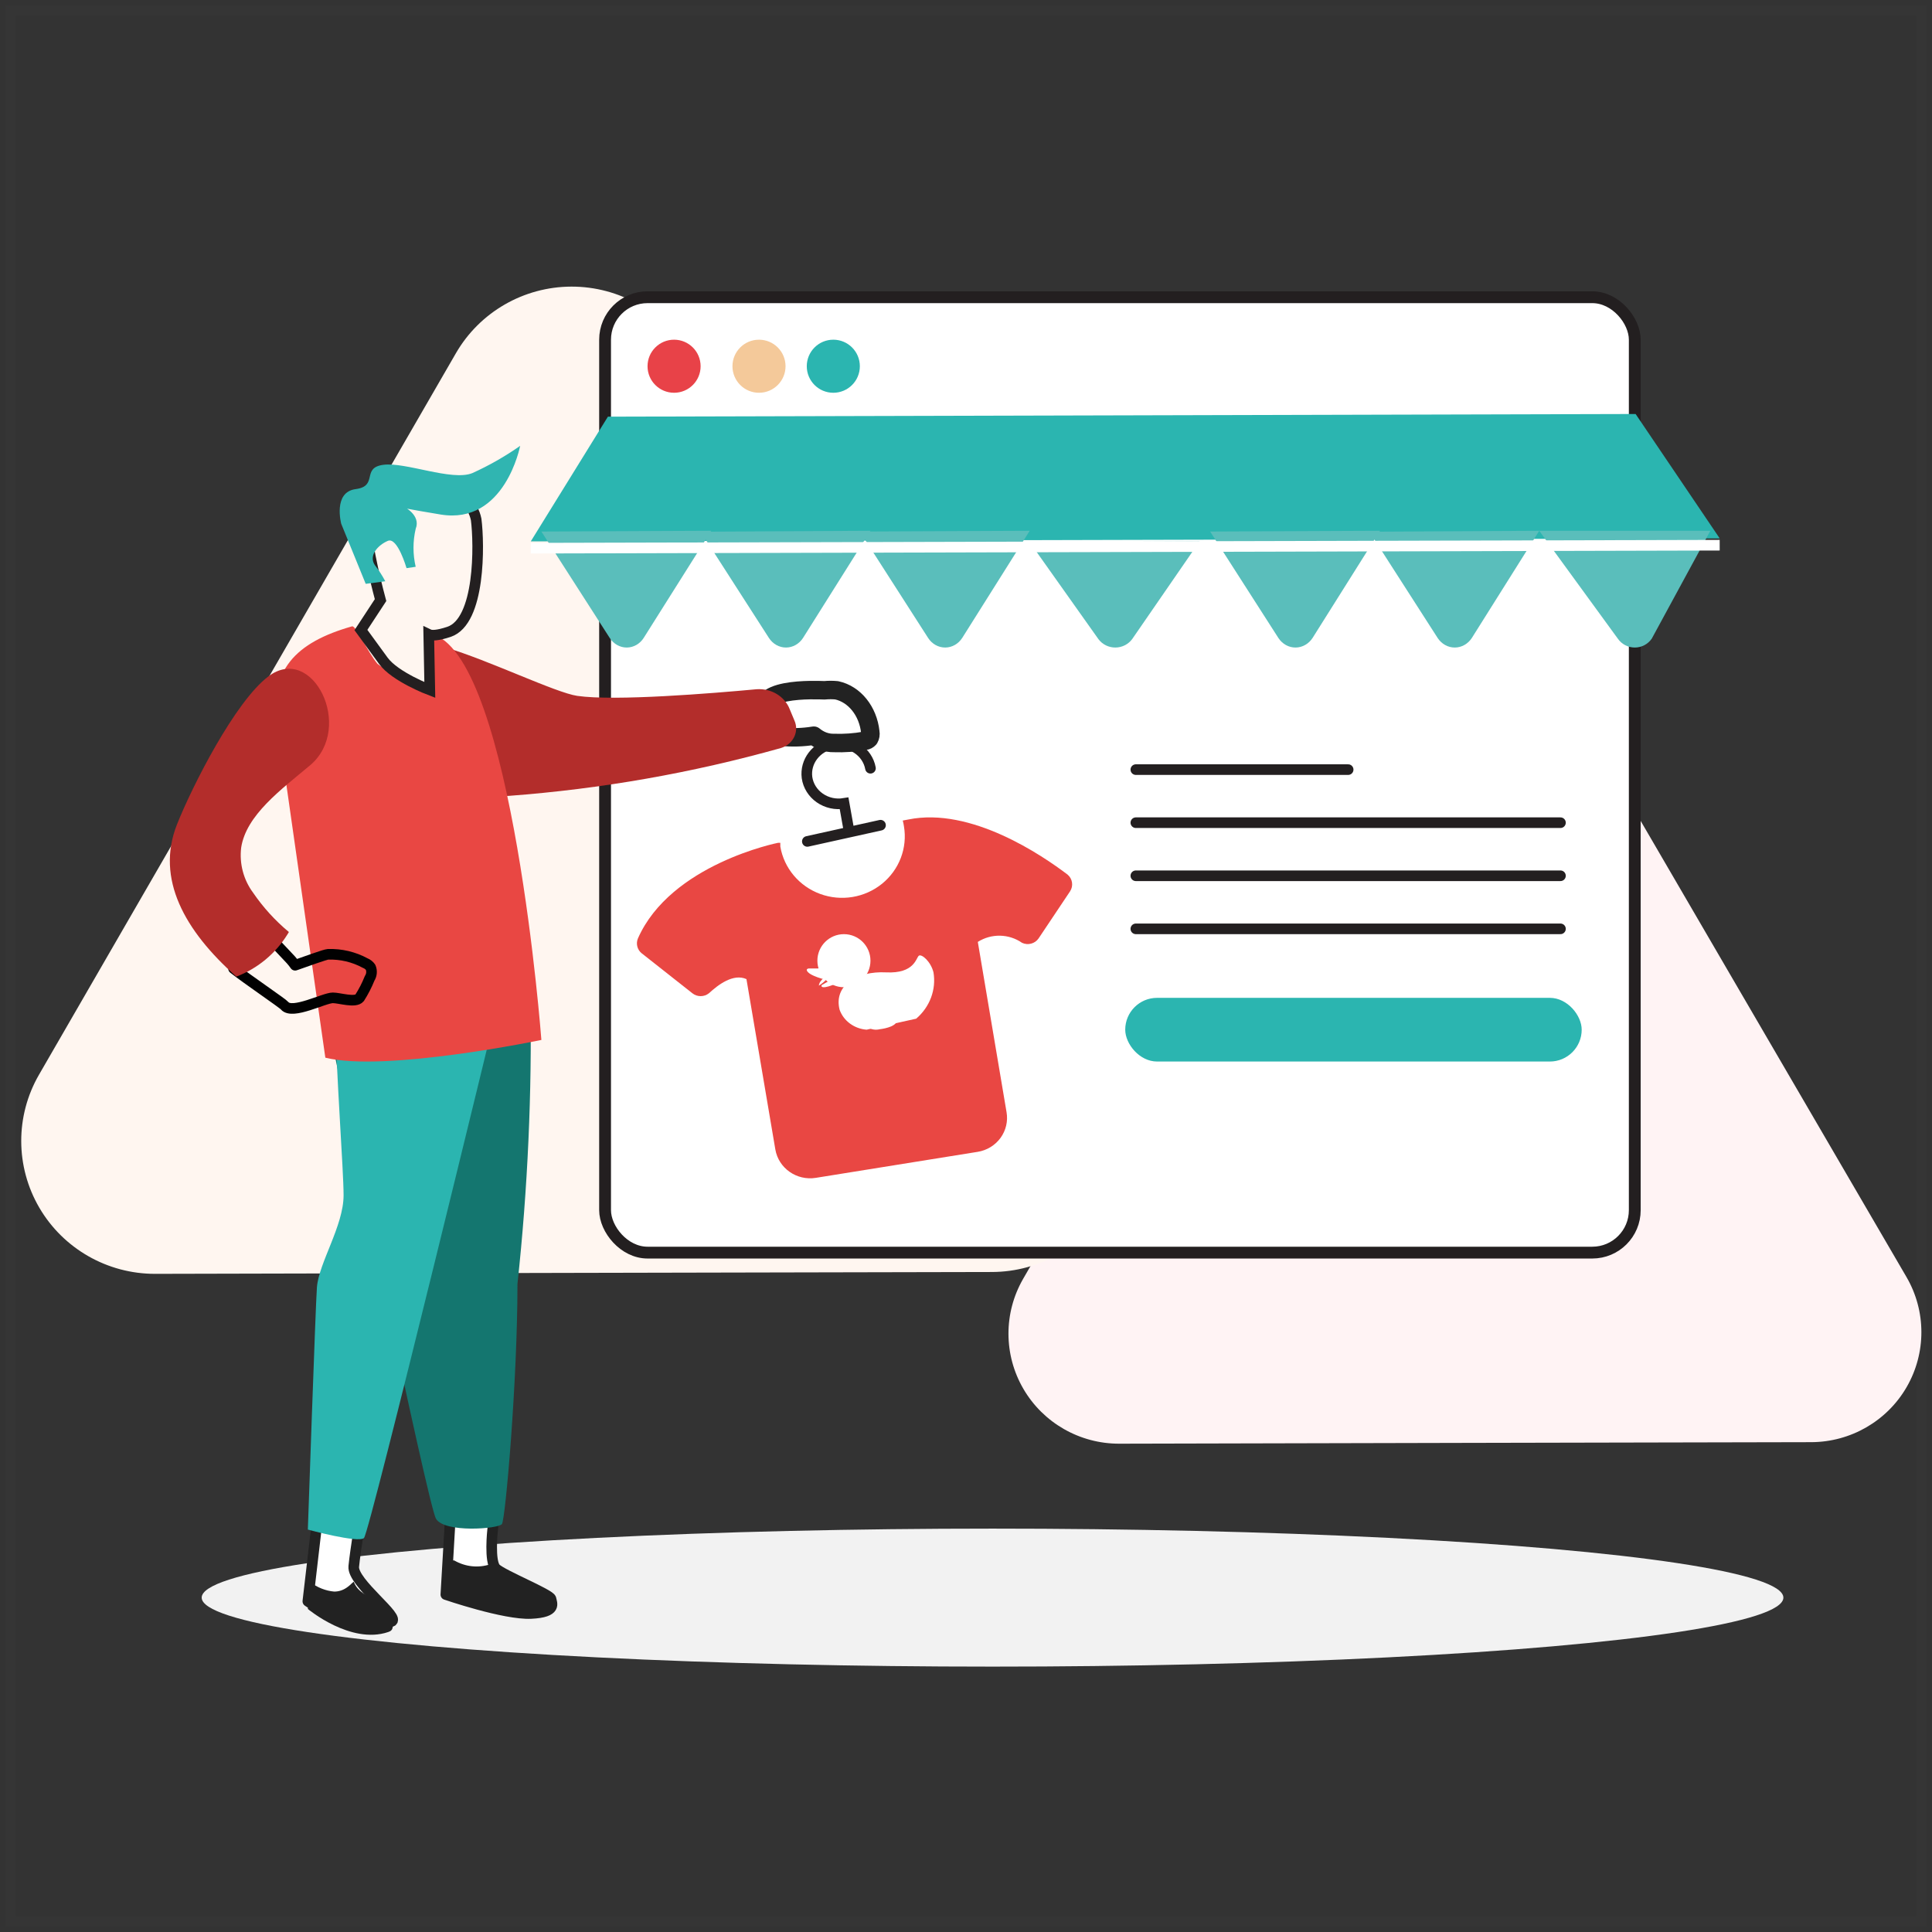 <?xml version="1.0" encoding="UTF-8"?>
<svg width="182px" height="182px" viewBox="0 0 182 182" version="1.1" xmlns="http://www.w3.org/2000/svg" xmlns:xlink="http://www.w3.org/1999/xlink">
    <rect x="0" y="0" width="182" height="182" fill="#333333" stroke="none"/>
    <!-- Generator: Sketch 61.2 (89653) - https://sketch.com -->
    <title>Group 2 Copy</title>
    <desc>Created with Sketch.</desc>
    <g id="Spanish-POD-landing" stroke="none" stroke-width="1" fill="none" fill-rule="evenodd">
        <g id="Group-2-Copy" transform="translate(1, 1)">
            <rect id="Rectangle-Copy" stroke-opacity="0.01" stroke="#FFFFFF" x="0" y="0" width="180" height="180"></rect>
            <path d="M145.883,63.162 C144.017,59.96 140.578,57.992 136.86,58 C133.142,58.008 129.711,59.99 127.859,63.199 L111.619,91.337 L95.38,119.475 C93.531,122.686 93.541,126.634 95.406,129.835 C97.271,133.036 100.709,135.004 104.426,135 L137.026,134.924 L169.619,134.856 C173.335,134.847 176.765,132.866 178.617,129.658 C180.468,126.45 180.461,122.502 178.597,119.301 L162.236,91.232 L145.883,63.162 Z" id="Path" fill="#FFF3F4"></path>
            <path d="M63.742,32.234 C61.486,28.367 57.327,25.991 52.83,26 C48.334,26.009 44.185,28.403 41.945,32.28 L22.307,66.265 L2.669,100.249 C0.433,104.127 0.445,108.895 2.7,112.762 C4.956,116.628 9.113,119.005 13.608,119 L53.032,118.909 L92.446,118.826 C96.941,118.816 101.088,116.423 103.327,112.548 C105.566,108.673 105.557,103.906 103.303,100.039 L83.518,66.137 L63.742,32.234 Z" id="Path-Copy-2" fill="#FFF6F0"></path>
            <ellipse id="Oval" fill="#F2F2F2" fill-rule="nonzero" cx="92.5" cy="149.5" rx="74.5" ry="6.5"></ellipse>
            <g id="Group-14" transform="translate(49, 27)">
                <rect id="Rectangle" stroke="#231F20" stroke-width="1.113" fill="#FFFFFF" fill-rule="nonzero" transform="translate(55.5, 45) rotate(-180) translate(-55.5, -45) " x="7" y="0" width="97" height="90" rx="4"></rect>
                <polygon id="Path" fill="#2BB5B0" fill-rule="nonzero" points="0 23 112 22.715 104.079 11 7.267 11.251"></polygon>
                <path d="M95,22 L111.119,22 L105.6,32.163 C105.241,32.685 104.646,32.998 104.008,33 C103.371,33.002 102.773,32.693 102.411,32.174 L95,22 Z" id="Path" fill="#5ABEBB" fill-rule="nonzero"></path>
                <path d="M85.436,32.107 L79,22.084 L95,22 L88.654,32.095 C88.287,32.66 87.688,32.998 87.048,33 C86.407,33.002 85.806,32.669 85.436,32.107 L85.436,32.107 Z" id="Path" fill="#5ABEBB" fill-rule="nonzero"></path>
                <path d="M70.436,32.112 L64,22.072 L80,22 L73.654,32.088 C73.289,32.655 72.691,32.995 72.05,33 C71.41,33.005 70.808,32.674 70.436,32.112 L70.436,32.112 Z" id="Path" fill="#5ABEBB" fill-rule="nonzero"></path>
                <path d="M53.48,32.216 L47,23.077 L63,23 L56.654,32.205 C56.285,32.703 55.697,32.998 55.07,33 C54.443,33.002 53.853,32.711 53.48,32.216 L53.48,32.216 Z" id="Path" fill="#5ABEBB" fill-rule="nonzero"></path>
                <path d="M37.436,32.104 L31,22.072 L47,22 L40.654,32.08 C40.292,32.651 39.693,32.995 39.051,33 C38.408,33.005 37.804,32.67 37.436,32.104 L37.436,32.104 Z" id="Path" fill="#5ABEBB" fill-rule="nonzero"></path>
                <path d="M22.436,32.099 L16,22.084 L32,22 L25.654,32.087 C25.29,32.656 24.69,32.998 24.048,33 C23.405,33.002 22.803,32.665 22.436,32.099 L22.436,32.099 Z" id="Path" fill="#5ABEBB" fill-rule="nonzero"></path>
                <path d="M7.442,32.104 L1,22.072 L17,22 L10.647,32.08 C10.288,32.651 9.691,32.995 9.051,33 C8.41,33.005 7.808,32.669 7.442,32.104 L7.442,32.104 Z" id="Path" fill="#5ABEBB" fill-rule="nonzero"></path>
                <line x1="112" y1="23.36" x2="0" y2="23.64" id="Path" stroke="#FFFFFF"></line>
                <line x1="57" y1="44.5" x2="77" y2="44.5" id="Path" stroke="#231F20" stroke-linecap="round"></line>
                <line x1="57" y1="54.5" x2="97" y2="54.5" id="Path" stroke="#231F20" stroke-linecap="round"></line>
                <line x1="57" y1="59.5" x2="97" y2="59.5" id="Path" stroke="#231F20" stroke-linecap="round"></line>
                <rect id="Rectangle" fill="#2BB5B0" fill-rule="nonzero" x="56" y="66" width="43" height="6" rx="3"></rect>
                <line x1="57" y1="49.5" x2="97" y2="49.5" id="Path" stroke="#231F20" stroke-linecap="round"></line>
            </g>
            <circle id="Oval" fill="#E84248" fill-rule="nonzero" cx="62.5" cy="33.5" r="2.5"></circle>
            <circle id="Oval" fill="#F4C99A" fill-rule="nonzero" cx="70.5" cy="33.5" r="2.5"></circle>
            <circle id="Oval" fill="#2BB5B0" fill-rule="nonzero" cx="77.5" cy="33.5" r="2.5"></circle>
            <path d="M72.297,78.395 L72.508,78.395 C72.502,78.512 72.502,78.629 72.508,78.746 C72.856,80.787 74.289,82.489 76.265,83.213 C78.241,83.937 80.46,83.572 82.087,82.255 C83.714,80.939 84.502,78.871 84.153,76.831 C84.128,76.651 84.09,76.472 84.042,76.297 L84.561,76.2 C90.482,74.988 97.22,79.607 99.569,81.39 C100.037,81.784 100.137,82.457 99.803,82.966 L96.836,87.404 C96.493,87.9 95.831,88.076 95.279,87.816 C94.039,86.953 92.388,86.919 91.113,87.731 L93.82,103.772 C93.967,104.622 93.762,105.493 93.252,106.194 C92.741,106.895 91.967,107.367 91.1,107.507 L75.858,109.956 C74.049,110.248 72.34,109.05 72.038,107.277 L69.318,91.235 C68.082,90.677 66.648,91.769 65.782,92.569 C65.329,92.93 64.679,92.93 64.225,92.569 L59.428,88.786 C59.025,88.444 58.89,87.887 59.094,87.404 C62.185,80.395 72.297,78.395 72.297,78.395 Z" id="Path" fill="#E94743" fill-rule="nonzero"></path>
            <polyline id="Path" stroke="#231F20" stroke-linecap="round" transform="translate(78.5, 77.5) rotate(-5) translate(-78.5, -77.5) " points="82 77.04 78.5 77.5 75 77.96"></polyline>
            <path d="M81,71.37 C80.861,70.612 80.407,69.939 79.741,69.503 C79.074,69.067 78.251,68.905 77.458,69.054 C75.89,69.346 74.827,70.742 75.023,72.251 C75.134,73.021 75.568,73.715 76.227,74.173 C76.886,74.632 77.712,74.816 78.517,74.683 L78.931,77" id="Path" stroke="#231F20" stroke-linecap="round"></path>
            <path d="M78.089,94.109 C78.459,95.165 79.462,95.91 80.636,96 L85.307,94.963 C86.595,93.861 87.208,92.221 86.937,90.6 C86.683,89.575 85.826,88.846 85.561,89.028 C85.295,89.21 85.175,90.737 82.459,90.6 C79.743,90.463 77.522,91.819 78.089,94.109 Z" id="Path" fill="#FFFFFF" fill-rule="nonzero"></path>
            <circle id="Oval" fill="#FFFFFF" fill-rule="nonzero" cx="78.5" cy="89.5" r="2.5"></circle>
            <path d="M77.178,89.578 C77.221,89.754 77.398,89.863 77.574,89.821 C77.751,89.78 77.861,89.604 77.821,89.427 C77.781,89.25 77.605,89.139 77.428,89.178 C77.251,89.222 77.141,89.399 77.178,89.578 L77.178,89.578 Z" id="Path" fill="#FFFFFF" fill-rule="nonzero"></path>
            <path d="M76.365,91.368 C76.495,91.208 76.575,91.078 76.785,91.198 L76.865,91.258 C76.647,91.485 76.402,91.683 76.135,91.848 C76.159,91.668 76.24,91.5 76.365,91.368 L76.365,91.368 Z" id="Path" fill="#FFFFFF" fill-rule="nonzero"></path>
            <path d="M75.176,90.233 C75.427,90.233 75.693,90.233 76.042,90.233 C76.259,90.215 76.459,90.132 76.601,90 C76.741,90.213 76.92,90.407 77.132,90.578 C77.314,90.745 77.565,90.689 77.859,90.967 C77.965,91.067 78.015,91.198 77.996,91.328 C77.978,91.459 77.893,91.577 77.761,91.656 C77.587,91.738 77.404,91.808 77.216,91.868 C77.048,91.934 76.531,92.079 76.406,91.945 C76.381,91.899 76.381,91.847 76.406,91.801 C76.629,91.656 76.937,91.512 77.174,91.356 C76.634,91.277 76.115,91.127 75.637,90.912 C74.98,90.623 74.84,90.278 75.176,90.233 Z" id="Path" fill="#FFFFFF" fill-rule="nonzero"></path>
            <path d="M81.871,95.957 C81.474,96.056 81.056,95.983 80.709,95.756 C80.363,95.528 80.118,95.163 80.029,94.744 C79.859,93.952 80.429,92.676 82.198,92.676 C83.496,92.676 84.199,91.667 84.975,92.114 C85.181,92.663 84.077,92.791 83.762,93.289 C83.98,93.289 84.502,93.48 84.271,93.684 C83.869,93.918 83.421,94.054 82.962,94.08 C83.297,94.299 83.5,94.686 83.496,95.101 C83.483,95.791 81.871,95.957 81.871,95.957 Z" id="Path" fill="#FFFFFF" fill-rule="nonzero"></path>
            <path d="M29.03,141 L28,149.846 C28,149.846 32.229,152.842 35.847,151.767 C36.901,151.464 32.169,148.102 32.325,146.561 C32.48,145.019 33.031,141.67 33.031,141.67 L29.03,141 Z" id="Path" stroke="#222222" fill="#FFFFFF" fill-rule="nonzero" stroke-linecap="round" stroke-linejoin="round"></path>
            <path d="M41.481,140.963 L41,149.212 C41,149.212 46.525,151.112 49.02,150.995 C51.516,150.878 50.97,150.032 50.905,149.616 C50.84,149.199 46.343,147.378 45.706,146.753 C45.069,146.128 45.407,143.123 45.407,143.123 L45.706,140 L41.481,140.963 Z" id="Path" stroke="#222222" fill="#FFFFFF" fill-rule="nonzero" stroke-linecap="round" stroke-linejoin="round"></path>
            <path d="M48.967,92.896 C49.124,101.93 48.717,110.966 47.747,119.946 C47.747,129.122 46.612,142.12 46.283,142.572 C45.953,143.025 40.865,143.427 40.072,142.069 C39.279,140.712 30.64,98.917 30.64,98.917 C30.123,96.837 29.917,94.688 30.03,92.544 C30.372,90.218 48.894,90.671 48.967,92.896 Z" id="Path" fill="#14766F" fill-rule="nonzero"></path>
            <path d="M32.585,92 L46,93.171 C46,93.171 33.828,143.38 33.288,143.884 C32.748,144.387 28,143.091 28,143.091 C28,143.091 28.729,121.914 28.854,120.277 C29.03,117.973 31.366,114.473 31.366,111.603 C31.366,109.211 30.676,100.372 30.55,93.977 L32.585,92 Z" id="Path" fill="#2BB5B0" fill-rule="nonzero"></path>
            <path d="M34.282,149.792 C33.79,149.355 32.7,149.044 32.325,148 C32.137,148.141 31.973,148.339 31.75,148.494 C31.369,148.785 30.925,148.937 30.473,148.931 C29.674,148.858 28.902,148.553 28.223,148.042 L28,150.569 C28,150.569 32.032,153.942 35.571,152.742 C36.567,152.446 35.7,151.034 34.282,149.792 Z" id="Path" fill="#222222" fill-rule="nonzero"></path>
            <path d="M50.898,149.415 C50.898,148.945 46.327,146.968 45.689,146.285 L45.597,146.157 L45.194,146.356 C44.062,146.73 42.841,146.603 41.794,146 L41.169,146 L41,149.045 C41,149.045 46.535,151.122 49.036,150.994 C51.536,150.866 50.963,149.87 50.898,149.415 Z" id="Path" fill="#222222" fill-rule="nonzero"></path>
            <path d="M72.56,68.393 C72.164,68.169 71.692,67.123 71.411,66.734 C69.292,63.654 76.019,64.013 76.67,64.028 C77.052,63.991 77.436,63.991 77.819,64.028 C79.492,64.39 80.773,65.981 80.984,67.96 C81.025,68.172 80.987,68.394 80.882,68.573 C80.77,68.695 80.626,68.769 80.473,68.782 C79.511,68.956 78.537,69.026 77.563,68.991 C76.883,69.007 76.216,68.766 75.661,68.304 C74.634,68.472 73.593,68.502 72.56,68.393 Z" id="Path" stroke="#222222" stroke-width="1.74" stroke-linecap="round" stroke-linejoin="round"></path>
            <path d="M41.229,63.692 C42.044,63.987 42.4,63.81 42.4,63.81 L42.273,63.124 L41,60 C45.01,61.183 51.349,64.259 53.386,64.555 C56.963,65.064 66.052,64.319 70.279,63.928 C71.659,63.833 72.936,64.609 73.398,65.821 L73.843,66.886 C74.063,67.384 74.051,67.944 73.81,68.433 C73.569,68.922 73.12,69.296 72.57,69.465 C64.221,71.812 55.626,73.323 46.932,73.973 C46.194,74.009 45.455,74.009 44.717,73.973 C44.163,70.393 42.985,66.92 41.229,63.692 L41.229,63.692 Z" id="Path" fill="#B32D2B" fill-rule="nonzero"></path>
            <path d="M25.207,67.526 C24.204,62.129 26.901,59.499 32.16,58.004 C32.543,57.891 33.595,60.384 34.56,61.531 C35.695,62.431 38.172,63.427 39.5,64 C39.797,64 39.215,58.814 39.5,58.789 C40.058,58.647 39.316,58.788 39.892,58.789 C47.315,61.456 50,96.966 50,96.966 C50,96.966 35.29,100.032 29.648,98.636 L25.207,67.526 Z" id="Path" fill="#E94743" fill-rule="nonzero"></path>
            <path d="M34.849,55.531 C34.849,55.531 33.323,49.905 33.608,48.596 C33.893,47.286 36.375,44.18 41.052,45.203 C42.457,45.446 43.571,46.531 43.856,47.935 C44.154,50.242 44.266,57.539 41.288,58.524 C40.196,58.886 39.65,58.886 39.39,58.761 L39.489,64 C39.489,64 36.201,62.753 35.109,61.243 L33,58.35 L34.849,55.531 Z" id="Path" stroke="#231F20" fill-rule="nonzero"></path>
            <path d="M24.188,87 C25.848,88.936 26.292,89.191 26.802,89.929 C27.716,89.611 29.637,88.91 29.899,88.898 C31.122,88.858 32.332,89.144 33.401,89.725 C33.607,89.805 33.784,89.943 33.91,90.12 C34.057,90.462 34.022,90.852 33.819,91.165 C33.563,91.803 33.248,92.417 32.878,92.999 C32.473,93.495 30.983,92.999 30.356,92.999 C29.533,92.999 26.54,94.603 25.822,93.75 C25.626,93.508 22.32,91.279 21,90.235" id="Path" stroke="#010101" stroke-linecap="round" stroke-linejoin="round"></path>
            <path d="M21.26,91 C23.248,90.249 24.941,88.851 26.081,87.021 L26.214,86.799 C24.926,85.729 23.791,84.482 22.839,83.091 C21.941,81.882 21.539,80.362 21.718,78.853 C22.188,75.788 25.454,73.404 28.227,71.08 C32.397,67.534 28.444,59.564 24.273,62.727 C21.151,65.087 17.114,73.033 15.667,76.678 C13.654,81.782 16.39,86.675 21.26,91 Z" id="Path" fill="#B32D2B" fill-rule="nonzero"></path>
            <path d="M31.145,48.342 C31.145,48.342 30.344,45.359 32.504,45.076 C34.664,44.793 33.014,43.07 35.101,42.787 C37.188,42.504 41.557,44.343 43.486,43.572 C45.061,42.861 46.572,42 48,41 C48,41 46.568,48.471 40.501,47.468 C34.434,46.465 37.03,46.722 37.03,46.722 C37.03,46.722 38.681,47.519 38.159,48.818 C37.884,49.992 37.884,51.219 38.159,52.393 L37.297,52.521 C37.297,52.521 36.448,49.564 35.538,49.95 C34.628,50.335 33.681,51.325 34.324,52.251 C34.689,52.721 35.014,53.225 35.295,53.756 L33.451,54 L31.145,48.342 Z" id="Path" fill="#30B5B1" fill-rule="nonzero"></path>
        </g>
    </g>
</svg>